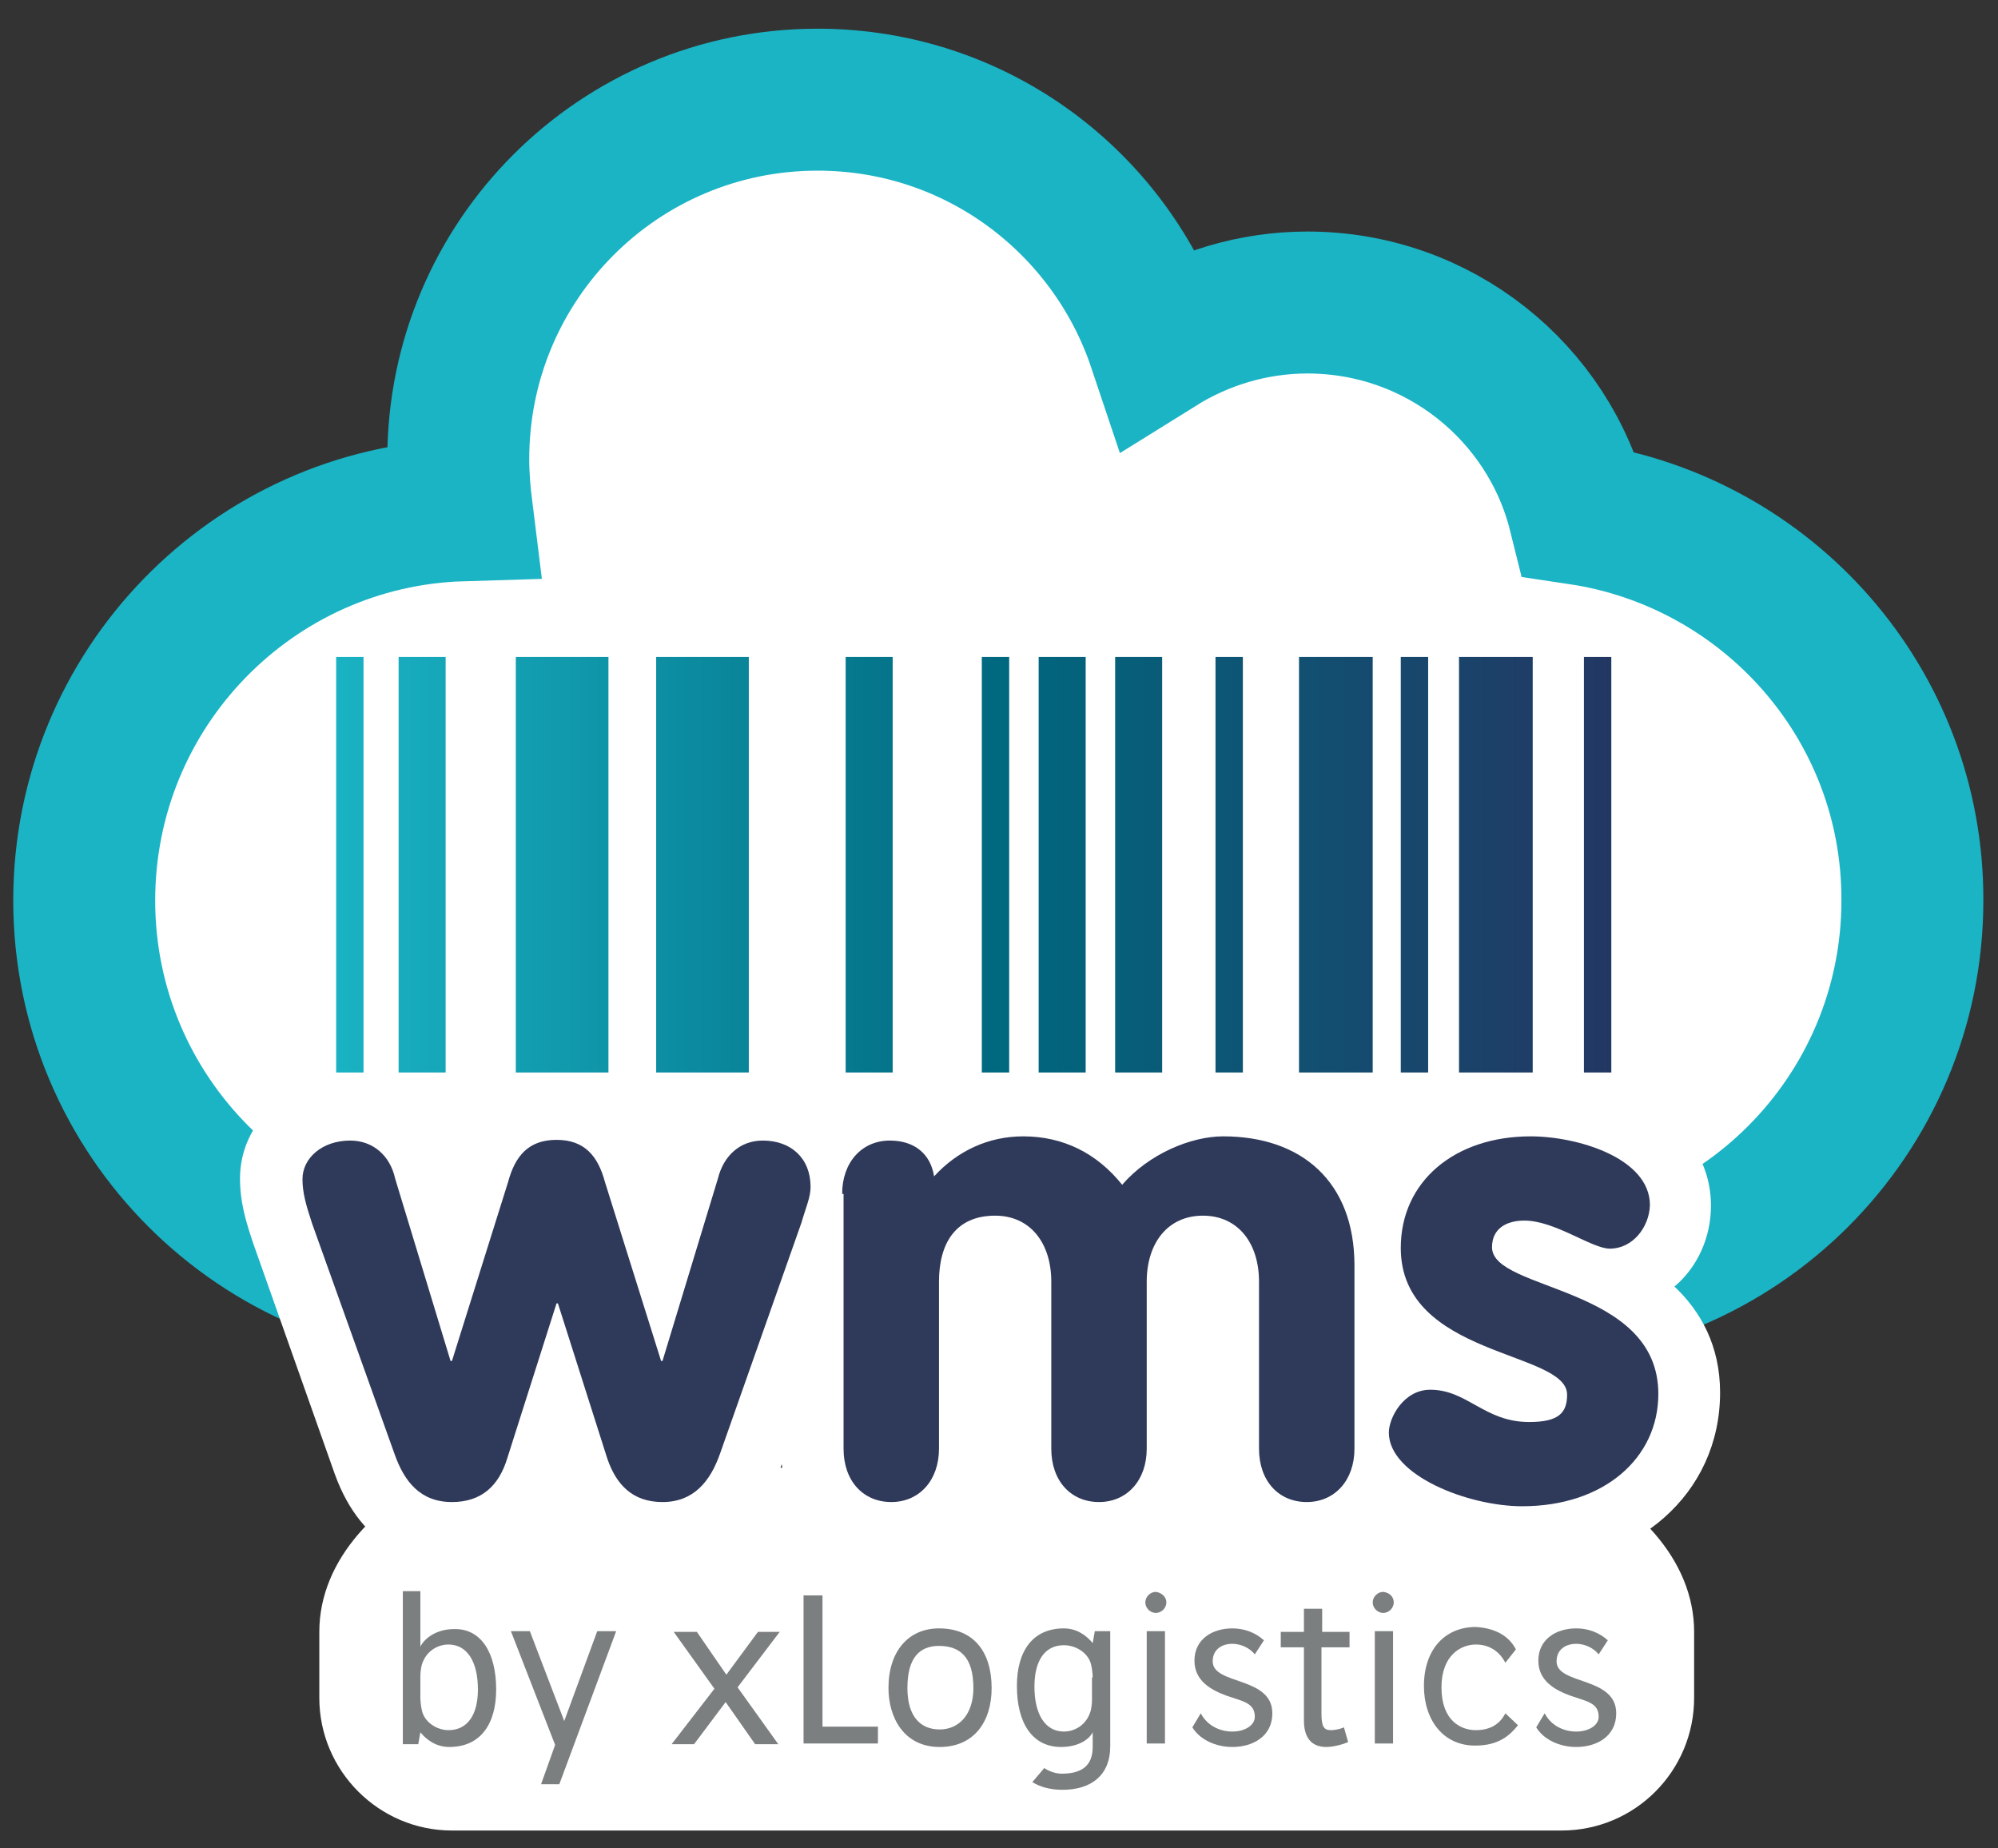 <?xml version="1.0" encoding="utf-8"?>
<!-- Generator: Adobe Illustrator 19.1.0, SVG Export Plug-In . SVG Version: 6.00 Build 0)  -->
<svg version="1.1" xmlns="http://www.w3.org/2000/svg" xmlns:xlink="http://www.w3.org/1999/xlink" x="0px" y="0px"
	 viewBox="0 0 284.7 263.3" style="enable-background:new 0 0 284.7 263.3;" xml:space="preserve">
<rect x="0" y="0" width="284.7" height="263.3" fill="#333333" stroke="none"/>
<style type="text/css">
	.st0{display:none;}
	.st1{fill:#FFFFFF;}
	.st2{fill:none;stroke:#1AB4C5;stroke-width:20.225;stroke-linecap:round;stroke-miterlimit:10;}
	.st3{fill:url(#SVGID_1_);}
	.st4{fill:url(#SVGID_2_);}
	.st5{fill:url(#SVGID_3_);}
	.st6{fill:url(#SVGID_4_);}
	.st7{fill:url(#SVGID_5_);}
	.st8{fill:url(#SVGID_6_);}
	.st9{fill:url(#SVGID_7_);}
	.st10{fill:url(#SVGID_8_);}
	.st11{fill:url(#SVGID_9_);}
	.st12{fill:url(#SVGID_10_);}
	.st13{fill:url(#SVGID_11_);}
	.st14{fill:url(#SVGID_12_);}
	.st15{fill:url(#SVGID_13_);}
	.st16{fill:#2F3959;}
	.st17{fill:#7C7F80;}
</style>
<g id="fotos" class="st0">
</g>
<g id="LOS_ORIGINALES" class="st0">
</g>
<g id="Layer_3" class="st0">
</g>
<g id="Layer_2">
	<path class="st1" d="M222.5,260.8H64.4c-10.4,0-18.9-8.5-18.9-18.9v-9.4c0-10.4,8.5-18.9,18.9-23.4h158.1
		c10.4,4.5,18.9,13,18.9,23.4v9.4C241.4,252.3,233,260.8,222.5,260.8z"/>
	<g>
		<polygon class="st1" points="91.9,184 36,172.1 7.6,126.3 25,90.6 60.7,73.2 69,48.5 97.4,13.7 140.4,19.1 165.1,49.2 195.4,43.9 
			217.4,57.6 225,73.2 254,86 272.3,114.4 268.7,145.6 251.2,166.6 237.5,178.5 		"/>
		<path class="st2" d="M225,73.2c-4.3-17.3-20-30.1-38.7-30.1c-7.8,0-15.1,2.3-21.2,6.1c-6.8-20.3-25.9-35-48.6-35
			c-28.3,0-51.2,22.9-51.2,51.2c0,2.5,0.2,4.9,0.5,7.3C36,73.6,12,98.1,12,128.3c0,30.7,24.9,55.6,55.6,55.6h149.3
			c30.7,0,55.6-24.9,55.6-55.6C272.6,100.3,251.9,77.2,225,73.2z"/>
		<g>
			<linearGradient id="SVGID_1_" gradientUnits="userSpaceOnUse" x1="46.327" y1="123.256" x2="234.739" y2="123.256">
				<stop  offset="0" style="stop-color:#1AB4C5"/>
				<stop  offset="0.511" style="stop-color:#00687F"/>
				<stop  offset="0.974" style="stop-color:#233763"/>
			</linearGradient>
			<rect x="47.9" y="93.6" class="st3" width="3.9" height="59.2"/>
			<linearGradient id="SVGID_2_" gradientUnits="userSpaceOnUse" x1="46.327" y1="123.256" x2="234.738" y2="123.256">
				<stop  offset="0" style="stop-color:#1AB4C5"/>
				<stop  offset="0.511" style="stop-color:#00687F"/>
				<stop  offset="0.974" style="stop-color:#233763"/>
			</linearGradient>
			<rect x="93.5" y="93.6" class="st4" width="13.2" height="59.2"/>
			<linearGradient id="SVGID_3_" gradientUnits="userSpaceOnUse" x1="46.327" y1="123.256" x2="234.738" y2="123.256">
				<stop  offset="0" style="stop-color:#1AB4C5"/>
				<stop  offset="0.511" style="stop-color:#00687F"/>
				<stop  offset="0.974" style="stop-color:#233763"/>
			</linearGradient>
			<rect x="73.5" y="93.6" class="st5" width="13.2" height="59.2"/>
			<linearGradient id="SVGID_4_" gradientUnits="userSpaceOnUse" x1="46.328" y1="123.256" x2="234.738" y2="123.256">
				<stop  offset="0" style="stop-color:#1AB4C5"/>
				<stop  offset="0.511" style="stop-color:#00687F"/>
				<stop  offset="0.974" style="stop-color:#233763"/>
			</linearGradient>
			<rect x="185.1" y="93.6" class="st6" width="10.5" height="59.2"/>
			<linearGradient id="SVGID_5_" gradientUnits="userSpaceOnUse" x1="46.328" y1="123.256" x2="234.738" y2="123.256">
				<stop  offset="0" style="stop-color:#1AB4C5"/>
				<stop  offset="0.511" style="stop-color:#00687F"/>
				<stop  offset="0.974" style="stop-color:#233763"/>
			</linearGradient>
			<rect x="207.9" y="93.6" class="st7" width="10.5" height="59.2"/>
			<linearGradient id="SVGID_6_" gradientUnits="userSpaceOnUse" x1="46.327" y1="123.256" x2="234.738" y2="123.256">
				<stop  offset="0" style="stop-color:#1AB4C5"/>
				<stop  offset="0.511" style="stop-color:#00687F"/>
				<stop  offset="0.974" style="stop-color:#233763"/>
			</linearGradient>
			<rect x="56.8" y="93.6" class="st8" width="6.7" height="59.2"/>
			<linearGradient id="SVGID_7_" gradientUnits="userSpaceOnUse" x1="46.327" y1="123.256" x2="234.738" y2="123.256">
				<stop  offset="0" style="stop-color:#1AB4C5"/>
				<stop  offset="0.511" style="stop-color:#00687F"/>
				<stop  offset="0.974" style="stop-color:#233763"/>
			</linearGradient>
			<rect x="148" y="93.6" class="st9" width="6.7" height="59.2"/>
			<linearGradient id="SVGID_8_" gradientUnits="userSpaceOnUse" x1="46.325" y1="123.256" x2="234.74" y2="123.256">
				<stop  offset="0" style="stop-color:#1AB4C5"/>
				<stop  offset="0.511" style="stop-color:#00687F"/>
				<stop  offset="0.974" style="stop-color:#233763"/>
			</linearGradient>
			<rect x="120.5" y="93.6" class="st10" width="6.7" height="59.2"/>
			<linearGradient id="SVGID_9_" gradientUnits="userSpaceOnUse" x1="46.325" y1="123.256" x2="234.739" y2="123.256">
				<stop  offset="0" style="stop-color:#1AB4C5"/>
				<stop  offset="0.511" style="stop-color:#00687F"/>
				<stop  offset="0.974" style="stop-color:#233763"/>
			</linearGradient>
			<rect x="158.9" y="93.6" class="st11" width="6.7" height="59.2"/>
			<linearGradient id="SVGID_10_" gradientUnits="userSpaceOnUse" x1="46.326" y1="123.256" x2="234.738" y2="123.256">
				<stop  offset="0" style="stop-color:#1AB4C5"/>
				<stop  offset="0.511" style="stop-color:#00687F"/>
				<stop  offset="0.974" style="stop-color:#233763"/>
			</linearGradient>
			<rect x="139.9" y="93.6" class="st12" width="3.9" height="59.2"/>
			<linearGradient id="SVGID_11_" gradientUnits="userSpaceOnUse" x1="46.326" y1="123.256" x2="234.738" y2="123.256">
				<stop  offset="0" style="stop-color:#1AB4C5"/>
				<stop  offset="0.511" style="stop-color:#00687F"/>
				<stop  offset="0.974" style="stop-color:#233763"/>
			</linearGradient>
			<rect x="173.2" y="93.6" class="st13" width="3.9" height="59.2"/>
			<linearGradient id="SVGID_12_" gradientUnits="userSpaceOnUse" x1="46.331" y1="123.256" x2="234.737" y2="123.256">
				<stop  offset="0" style="stop-color:#1AB4C5"/>
				<stop  offset="0.511" style="stop-color:#00687F"/>
				<stop  offset="0.974" style="stop-color:#233763"/>
			</linearGradient>
			<rect x="199.6" y="93.6" class="st14" width="3.9" height="59.2"/>
			<linearGradient id="SVGID_13_" gradientUnits="userSpaceOnUse" x1="46.325" y1="123.256" x2="234.738" y2="123.256">
				<stop  offset="0" style="stop-color:#1AB4C5"/>
				<stop  offset="0.511" style="stop-color:#00687F"/>
				<stop  offset="0.974" style="stop-color:#233763"/>
			</linearGradient>
			<rect x="225.7" y="93.6" class="st15" width="3.9" height="59.2"/>
		</g>
		<path class="st1" d="M238.6,183.3c3.2-2.7,5.2-6.9,5.2-11.5c0-12.1-13.3-18.7-25.9-18.7c-9.3,0-17.1,3.6-21.9,9.5
			c-4.8-6-12.4-9.5-21.7-9.5c-4.7,0-9.7,1.5-14.1,4.2c-4.2-2.7-9.1-4.2-14.4-4.2c-3.9,0-7.7,0.9-11.1,2.5c-2.2-1.3-4.9-2-7.8-2
			c-3.4,0-6.4,1-8.9,2.8c-2.5-1.8-5.7-2.8-9.3-2.8c-6.7,0-12.4,4.2-14.6,10.5c-3.6-9.4-11.4-10.5-14.8-10.5s-11.2,1.1-14.8,10.5
			c-2.2-6.3-7.9-10.5-14.6-10.5c-8.8,0-15.7,6.3-15.7,14.3c0,3.5,0.9,6.3,1.9,9.3l11.6,32.8c4,11.1,12.1,12.8,16.6,12.8
			c6.7,0,12-3.3,15-9.2c3,5.9,8.3,9.2,15,9.2c4.5,0,12.6-1.7,16.6-12.8l0.5-1.4c1,8.2,7.3,14.2,15.5,14.2c7.1,0,12.7-4.4,14.8-10.9
			c2.1,6.5,7.8,10.9,14.8,10.9s12.7-4.4,14.8-10.9c2.1,6.5,7.8,10.9,14.8,10.9c4.6,0,8.6-1.9,11.4-5c5.6,3.6,13.1,5.5,19.3,5.5
			c16.4,0,28.3-10.5,28.3-24.9C245.1,191.7,242.3,186.8,238.6,183.3z"/>
		<g>
			<path class="st16" d="M44.5,174.4c-0.9-2.7-1.4-4.5-1.4-6.4c0-3,2.8-5.5,6.8-5.5c3.3,0,5.7,2.2,6.4,5.4l7.9,26h0.2l8-25.5
				c1-3.7,2.9-6,6.9-6c4,0,5.9,2.3,6.9,6l8,25.5h0.2l7.9-26c0.8-3.2,3.1-5.4,6.4-5.4c4,0,6.8,2.5,6.8,6.6c0,1.5-0.7,3-1.3,5.1
				l-11.6,32.9c-1.4,4-3.8,6.9-8.2,6.9c-4.2,0-6.6-2.4-7.9-6.3l-7-22h-0.2l-7,22c-1.2,4-3.7,6.3-7.9,6.3c-4.5,0-6.8-2.9-8.2-6.9
				L44.5,174.4z"/>
			<path class="st16" d="M120,170.1c0-4.5,2.8-7.6,6.8-7.6c3.5,0,5.8,1.9,6.3,5.1c3.3-3.6,7.7-5.7,12.7-5.7c5.7,0,10.5,2.4,14.1,6.9
				c3.8-4.4,9.8-6.9,14.4-6.9c11.1,0,18.7,6.4,18.7,18.4v26.1c0,4.5-2.8,7.6-6.8,7.6s-6.8-3-6.8-7.6v-23.8c0-5.5-3-9.4-8-9.4
				c-5,0-8,3.9-8,9.4v23.8c0,4.5-2.8,7.6-6.8,7.6s-6.8-3-6.8-7.6v-23.8c0-5.5-3-9.4-8-9.4c-5.6,0-8,3.9-8,9.4v23.8
				c0,4.5-2.8,7.6-6.8,7.6s-6.8-3-6.8-7.6V170.1z"/>
			<path class="st16" d="M229.4,177.9c-2.6,0-7.8-4-12.2-4c-2.5,0-4.6,1.1-4.6,3.8c0,6.3,23.7,5.4,23.7,20.9c0,9.1-7.7,16-19.4,16
				c-7.7,0-19-4.4-19-10.5c0-2.1,2.1-6.1,5.9-6.1c5.3,0,7.7,4.6,14.1,4.6c4.2,0,5.4-1.3,5.4-3.9c0-6.3-23.7-5.3-23.7-20.9
				c0-9.5,7.7-15.9,18.5-15.9c6.7,0,17,3.1,17,9.8C235,174.9,232.6,177.9,229.4,177.9z"/>
		</g>
		<g>
			<g>
				<path class="st17" d="M70.7,240.7c0,4.9-2.2,8.2-6.7,8.2c-1.9,0-3.3-1.1-4.1-2.1l-0.3,1.7h-2.2v-21.8h2.5v7.9
					c0.6-1.2,2.3-2.5,4.8-2.5C68.5,232,70.7,235.4,70.7,240.7z M68.1,240.7c0-3.9-1.5-6.4-4.2-6.4c-1.5,0-3.2,0.9-3.8,2.9
					c-0.1,0.4-0.2,1.1-0.2,1.5v3.2c0,0.5,0.1,1.3,0.2,1.7c0.3,1.7,2.1,2.9,3.8,2.9C66.7,246.5,68.1,244.2,68.1,240.7z"/>
				<path class="st17" d="M87.8,232.4l-8.1,21.8h-2.6l2-5.6l-6.3-16.2h2.7l4.9,12.8l4.7-12.8H87.8z"/>
				<path class="st17" d="M105.1,240.4l5.8,8.1h-3.3l-4.2-6l-4.5,6h-3.2l6.1-7.9l-5.8-8.1h3.3l4.2,6.1l4.5-6.1h3.1L105.1,240.4z"/>
				<path class="st17" d="M117.3,246h7.8v2.4h-10.6v-21.1h2.7V246z"/>
				<path class="st17" d="M141.3,240.5c0,4.9-2.6,8.4-7.4,8.4c-5.1,0-7.3-4.2-7.3-8.4c0-5.3,2.9-8.5,7.2-8.5
					C138.7,232,141.3,235.3,141.3,240.5z M129.3,240.5c0,4.1,1.9,5.9,4.6,5.9c2.8,0,4.8-2.2,4.8-5.9c0-4.4-1.9-6-4.9-6
					C131.1,234.5,129.3,236.1,129.3,240.5z"/>
				<path class="st17" d="M158.2,232.4v11.1v5.3c0,4.2-2.8,6.2-6.8,6.2c-1.7,0-3.2-0.4-4.3-1.1l1.7-2c0.6,0.4,1.5,0.8,2.5,0.8
					c2.8,0,4.4-1.1,4.4-3.8v-2.1c-0.6,1.2-2.3,2.1-4.5,2.1c-4.1,0-6.3-3.4-6.3-8.7c0-4.9,2.2-8.2,6.7-8.2c1.9,0,3.3,1.1,4.1,2.1
					l0.3-1.7H158.2z M155.7,239c0-0.5-0.1-1.3-0.2-1.7c-0.3-1.7-2.1-2.9-3.9-2.9c-2.8,0-4.2,2.3-4.2,5.9c0,3.9,1.5,6.4,4.2,6.4
					c1.5,0,3.2-0.9,3.8-2.9c0.1-0.4,0.2-1.1,0.2-1.5V239z"/>
				<path class="st17" d="M166.2,228.3c0,0.8-0.7,1.5-1.5,1.5c-0.8,0-1.5-0.7-1.5-1.5c0-0.8,0.7-1.5,1.5-1.5
					C165.5,226.9,166.2,227.5,166.2,228.3z M163.4,248.4v-16h2.6v16H163.4z"/>
				<path class="st17" d="M178.8,235.7c-0.8-1-2.1-1.5-3.2-1.5c-1.5,0-2.8,0.8-2.8,2.5c0,3.4,8.5,2.1,8.5,7.4c0,3.3-2.8,4.8-5.7,4.8
					c-2.3,0-4.6-1-5.7-2.8l1.2-2c1,1.9,2.9,2.6,4.5,2.6c1.8,0,3.2-0.9,3.2-2.1c0-2-1.7-2.2-4-3c-2.2-0.8-4.6-2.1-4.6-5
					c0-3.1,2.6-4.6,5.4-4.6c1.7,0,3.3,0.6,4.5,1.7L178.8,235.7z"/>
				<path class="st17" d="M188.3,234.7v9.4c0,1.8,0.3,2.4,1.3,2.4c0.7,0,1.5-0.2,1.9-0.4l0.6,2.1c-1.2,0.5-2.4,0.7-3.1,0.7
					c-2.2,0-3.2-1.4-3.2-3.8v-10.4h-3.3v-2.2h3.3v-3.3h2.6v3.3h3.9v2.2H188.3z"/>
				<path class="st17" d="M198.6,228.3c0,0.8-0.7,1.5-1.5,1.5c-0.8,0-1.5-0.7-1.5-1.5c0-0.8,0.7-1.5,1.5-1.5
					C198,226.9,198.6,227.5,198.6,228.3z M195.9,248.4v-16h2.6v16H195.9z"/>
				<path class="st17" d="M216,235l-1.5,1.9c-0.6-1.2-1.9-2.6-4.2-2.6c-2.1,0-4.9,1.5-4.9,6.1c0,4.8,2.8,6.1,4.9,6.1
					c2.2,0,3.5-1,4.2-2.4l1.8,1.7c-1.2,1.5-2.8,2.9-6.1,2.9c-4.6,0-7.3-3.7-7.3-8.5c0-5.2,3-8.4,7.4-8.4
					C213.7,232,215.3,233.6,216,235z"/>
				<path class="st17" d="M227.8,235.7c-0.8-1-2.1-1.5-3.2-1.5c-1.5,0-2.8,0.8-2.8,2.5c0,3.4,8.5,2.1,8.5,7.4c0,3.3-2.8,4.8-5.7,4.8
					c-2.3,0-4.6-1-5.7-2.8l1.2-2c1,1.9,2.9,2.6,4.5,2.6c1.8,0,3.2-0.9,3.2-2.1c0-2-1.7-2.2-4-3c-2.2-0.8-4.6-2.1-4.6-5
					c0-3.1,2.6-4.6,5.4-4.6c1.7,0,3.3,0.6,4.5,1.7L227.8,235.7z"/>
			</g>
		</g>
	</g>
</g>
</svg>
